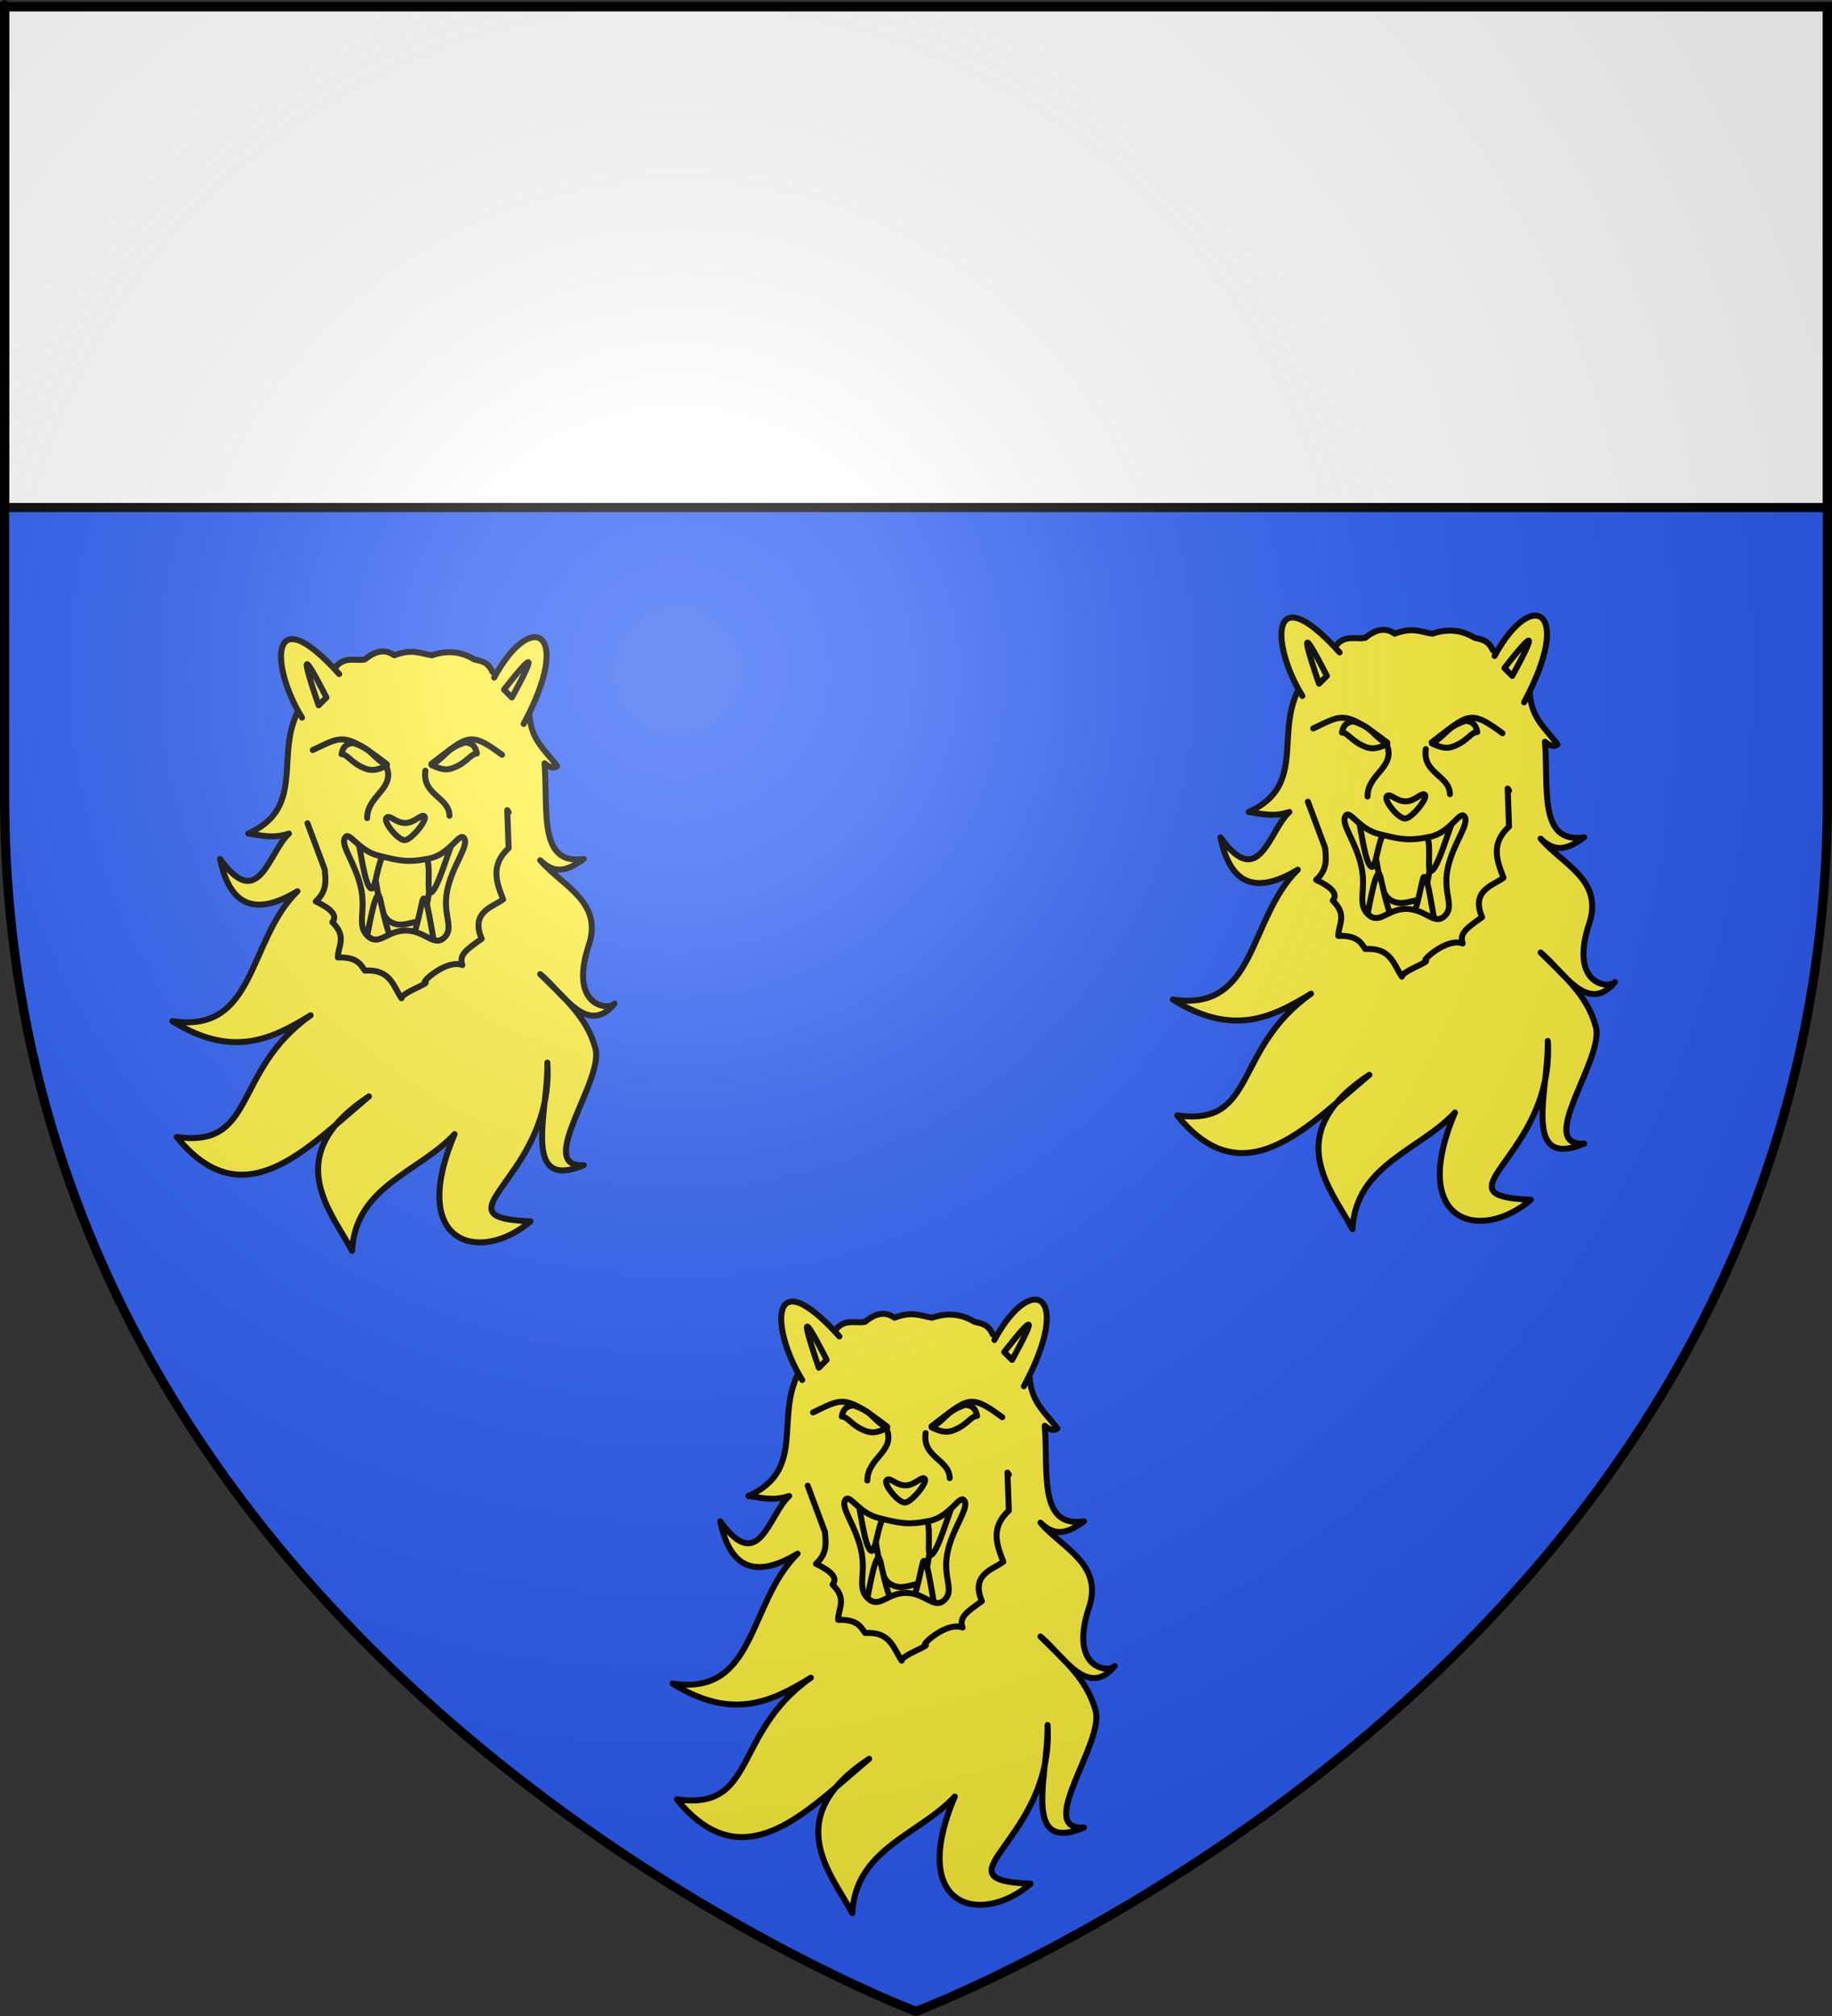 <?xml version="1.0" encoding="UTF-8" standalone="no"?>
<svg
   xmlns:dc="http://purl.org/dc/elements/1.1/"
   xmlns:cc="http://creativecommons.org/ns#"
   xmlns:rdf="http://www.w3.org/1999/02/22-rdf-syntax-ns#"
   xmlns:svg="http://www.w3.org/2000/svg"
   xmlns="http://www.w3.org/2000/svg"
   xmlns:xlink="http://www.w3.org/1999/xlink"
   xmlns:sodipodi="http://sodipodi.sourceforge.net/DTD/sodipodi-0.dtd"
   xmlns:inkscape="http://www.inkscape.org/namespaces/inkscape"
   height="660"
   width="600"
   version="1.0"
   id="svg2"
   sodipodi:version="0.32"
   inkscape:version="0.46"
   sodipodi:docname="Blason_ville_fr_Pougny_(Ain).svg"
   sodipodi:docbase="C:\Users\Augustin\Documents\heral"
   inkscape:export-filename="/Users/Augustin/Documents/temp/tyty.png"
   inkscape:export-xdpi="144"
   inkscape:export-ydpi="144"
   inkscape:output_extension="org.inkscape.output.svg.inkscape">
  <rect width="100%" height="100%" fill="#333333" stroke="none"/>
  <sodipodi:namedview
     inkscape:window-height="750"
     inkscape:window-width="1280"
     inkscape:pageshadow="2"
     inkscape:pageopacity="0.0"
     guidetolerance="10.0"
     gridtolerance="10.0"
     objecttolerance="10.0"
     borderopacity="1.0"
     bordercolor="#666666"
     pagecolor="#ffffff"
     id="base"
     showgrid="false"
     height="660px"
     inkscape:zoom="0.84848449"
     inkscape:cx="300"
     inkscape:cy="329.99986"
     inkscape:window-x="-8"
     inkscape:window-y="-8"
     inkscape:current-layer="layer3" />
  <desc
     id="desc4">Flag of Canton of Valais (Wallis)</desc>
  <defs
     id="defs6">
    <inkscape:perspective
       sodipodi:type="inkscape:persp3d"
       inkscape:vp_x="0 : 330 : 1"
       inkscape:vp_y="0 : 1000 : 0"
       inkscape:vp_z="600 : 330 : 1"
       inkscape:persp3d-origin="300 : 220 : 1"
       id="perspective13824" />
    <linearGradient
       id="linearGradient2893">
      <stop
         style="stop-color:white;stop-opacity:0.314;"
         offset="0"
         id="stop2895" />
      <stop
         id="stop2897"
         offset="0.19"
         style="stop-color:white;stop-opacity:0.251;" />
      <stop
         style="stop-color:#6b6b6b;stop-opacity:0.125;"
         offset="0.6"
         id="stop2901" />
      <stop
         style="stop-color:black;stop-opacity:0.125;"
         offset="1"
         id="stop2899" />
    </linearGradient>
    <radialGradient
       inkscape:collect="always"
       xlink:href="#linearGradient2893"
       id="radialGradient3163"
       gradientUnits="userSpaceOnUse"
       gradientTransform="matrix(1.353,0,0,1.349,-77.629,-85.747)"
       cx="221.445"
       cy="226.331"
       fx="221.445"
       fy="226.331"
       r="300" />
    <inkscape:perspective
       id="perspective31717"
       inkscape:persp3d-origin="93.665077 : 86.292175 : 1"
       inkscape:vp_z="187.33015 : 129.43826 : 1"
       inkscape:vp_y="0 : 1000 : 0"
       inkscape:vp_x="0 : 129.43826 : 1"
       sodipodi:type="inkscape:persp3d" />
  </defs>
  <g
     inkscape:groupmode="layer"
     id="layer3"
     inkscape:label="Fond écu"
     style="display:inline">
    <path
       id="path2855"
       style="fill:#2b5df2;fill-opacity:1;fill-rule:evenodd;stroke:none;stroke-width:1px;stroke-linecap:butt;stroke-linejoin:miter;stroke-opacity:1"
       d="M 300,658.5 C 300,658.5 598.5,546.18 598.5,260.728 C 598.5,-24.723 598.5,2.176 598.5,2.176 L 1.5,2.176 L 1.5,260.728 C 1.5,546.18 300,658.5 300,658.5 z "
       sodipodi:nodetypes="cccccc" />
    <path
       style="opacity:1;fill:#ffffff;fill-rule:nonzero;stroke:#000000;stroke-width:3;stroke-linecap:round;stroke-miterlimit:4;stroke-dasharray:none;stroke-opacity:1"
       d="M 1.5 2.188 L 1.5 166.156 L 598.5 166.156 C 598.5 101.247 598.5 2.188 598.5 2.188 L 1.5 2.188 z "
       id="rect31334" />
    <g
       style="fill:#fcef3c;stroke:#000000;stroke-width:1.608;stroke-miterlimit:4;stroke-dasharray:none;stroke-opacity:1"
       transform="matrix(1.218,0,0,1.218,9.442,162.262)"
       id="g2239">
      <g
         style="fill:#fcef3c;stroke:#000000;stroke-width:1.608;stroke-miterlimit:4;stroke-dasharray:none;stroke-opacity:1"
         id="g31721"
         transform="translate(123.41,-8.296)" />
      <g
         style="fill:#fcef3c;stroke:#000000;stroke-width:1.899;stroke-miterlimit:4;stroke-dasharray:none;stroke-opacity:1"
         id="g11092"
         transform="matrix(0.847,0,0,0.847,-203.979,-19.528)">
        <rect
           y="129.353"
           x="335.704"
           height="38.879"
           width="49.416"
           id="rect9152"
           style="fill:#fcef3c;fill-opacity:1;stroke:#000000;stroke-width:1.899;stroke-miterlimit:4;stroke-dasharray:none;stroke-opacity:1" />
        <path
           d="M 348.475,138.456 C 352.188,143.107 350.78,154.948 355.258,158.063 C 358.25,160.145 361.048,158.839 364.26,158.186 C 368.426,157.339 367.406,141.87 371.289,135.496"
           style="fill:#fcef3c;fill-opacity:1;fill-rule:evenodd;stroke:#000000;stroke-width:1.899;stroke-linecap:butt;stroke-linejoin:miter;stroke-miterlimit:4;stroke-dasharray:none;stroke-opacity:1"
           id="path2896" />
        <path
           d="M 356.718,165.438 C 354.366,162.01 352.345,150.323 352.109,150.077 C 350.459,148.348 348.488,162.75 347.282,166.974"
           style="fill:#fcef3c;fill-rule:evenodd;stroke:#000000;stroke-width:1.899;stroke-linecap:round;stroke-linejoin:round;stroke-miterlimit:4;stroke-dasharray:none;stroke-opacity:1"
           id="path2932" />
        <path
           d="M 345.197,131.863 C 346.239,135.813 347.356,146.297 349.366,147.663 C 350.963,148.747 351.403,139.112 353.755,136.471"
           style="fill:#fcef3c;fill-opacity:1;fill-rule:evenodd;stroke:#000000;stroke-width:1.899;stroke-linecap:round;stroke-linejoin:round;stroke-miterlimit:4;stroke-dasharray:none;stroke-opacity:1"
           id="path2934" />
        <path
           d="M 361.928,164.74 C 364.016,161.769 365.574,151.299 366.044,150.954 C 367.334,150.009 368.842,162.311 369.775,166.096"
           style="fill:#fcef3c;fill-rule:evenodd;stroke:#000000;stroke-width:1.899;stroke-linecap:round;stroke-linejoin:round;stroke-miterlimit:4;stroke-dasharray:none;stroke-opacity:1"
           id="path2936" />
        <path
           d="M 366.812,137.349 C 368.861,140.256 366.721,150.077 368.568,148.979 C 370.635,147.751 373.67,136.965 375.371,132.96"
           style="fill:#fcef3c;fill-rule:evenodd;stroke:#000000;stroke-width:1.899;stroke-linecap:round;stroke-linejoin:round;stroke-miterlimit:4;stroke-dasharray:none;stroke-opacity:1"
           id="path2938" />
        <path
           sodipodi:nodetypes="cccccccccccccccccccccccccccccccccssssssssscccc"
           d="M 353.347,72.49 C 351.397,72.464 349.447,73.438 347.497,75.036 C 343.69,75.762 339.612,73.017 336.349,80.817 C 311.923,96.675 333.546,119.979 310.473,130.297 C 314.525,130.811 318.242,132.018 323.411,130.297 C 316.936,136.122 313.903,155.596 301.527,138.349 C 304.555,152.81 312.241,156.938 326.095,148.603 C 310.192,164.23 313.063,193.873 286.387,189.825 C 305.411,201.68 317.845,195.587 330.293,187.967 C 305.253,205.645 313.31,230.178 287.763,226.574 C 305.19,248.021 321.727,236.838 338.207,222.789 C 340.7,219.789 344.141,216.777 348.805,213.705 C 345.269,216.688 341.742,219.775 338.207,222.789 C 325.359,238.251 338.101,252.484 343.437,262.704 C 344.515,242.146 364.811,237.733 375.988,225.679 C 361.006,261.008 384.312,266.889 400.074,253.344 C 372.359,252.258 398.962,242.598 404.548,215.632 C 403.157,229.024 401.933,241.885 417.004,235.52 C 401.129,236.511 424.056,207.935 420.582,198.083 C 417.861,188.219 410.086,181.893 403.171,174.891 C 410.224,180.612 418.002,194.898 426.776,184.251 C 424.917,186.575 411.849,185.231 418.793,165.119 C 422.782,151.703 410.147,146.919 403.171,138.762 C 407.942,143.405 411.826,142.099 417.004,138.349 C 402.446,140.486 405.707,122.988 404.548,108 C 405.878,109.048 407.209,109.884 408.539,108.895 C 404.839,103.721 399.691,100.443 399.682,91.051 C 397.18,86.532 398.517,83.014 388.031,79.028 C 386.508,75.648 384.344,75.562 382.251,75.036 C 378.341,72.674 373.928,71.936 368.831,73.729 C 365.212,73.238 362.661,71.488 356.857,73.729 C 355.687,72.909 354.517,72.505 353.347,72.49 z M 341.717,131.123 C 343.268,130.741 346.045,135.877 351.902,137.317 C 358.595,138.963 361.134,139.583 367.936,138.211 C 374.739,136.84 377.658,129.356 379.085,131.88 C 380.511,134.404 375.239,140.482 373.648,148.328 C 372.057,156.173 375.99,160.079 372.754,163.261 C 369.517,166.443 366.731,161.169 360.642,161.059 C 354.552,160.949 352.013,166.236 348.392,162.779 C 344.771,159.323 348,155.017 346.19,147.227 C 344.379,139.436 339.74,134.142 341.166,131.674 C 341.344,131.365 341.495,131.178 341.717,131.123 z M 405.442,202.969 C 405.715,207.445 405.376,211.579 404.616,215.357 C 405.061,211.074 405.519,206.718 405.442,202.969 z"
           style="fill:#fcef3c;fill-opacity:1;fill-rule:evenodd;stroke:#000000;stroke-width:1.899;stroke-linecap:round;stroke-linejoin:round;stroke-miterlimit:4;stroke-dasharray:none;stroke-opacity:1"
           id="path2940" />
        <path
           d="M 327.546,93.492 C 317.434,77.231 316.965,54.829 339.358,79.675"
           style="fill:#fcef3c;fill-opacity:1;fill-rule:evenodd;stroke:#000000;stroke-width:1.899;stroke-linecap:round;stroke-linejoin:round;stroke-miterlimit:4;stroke-dasharray:none;stroke-opacity:1"
           id="path2942" />
        <path
           d="M 388.554,80.789 C 400.378,58.892 413.859,65.861 397.914,95.498"
           style="fill:#fcef3c;fill-opacity:1;fill-rule:evenodd;stroke:#000000;stroke-width:1.899;stroke-linecap:round;stroke-linejoin:round;stroke-miterlimit:4;stroke-dasharray:none;stroke-opacity:1"
           id="path2944" />
        <path
           d="M 329.287,127.035 L 334.773,141.738 C 335.031,145.102 335.625,148.467 331.92,151.832 C 336.542,154.027 338.987,156.221 337.187,158.415 C 341.933,163.071 338.92,166.002 338.943,169.607 C 344.918,169.436 346.065,171.678 347.501,173.777 C 355.648,173.286 356.46,178.664 359.132,182.554 C 359.132,180.861 368.388,177.683 366.593,177.507 C 365.496,177.4 373.48,170.112 378.443,172.021 C 377.244,168.729 379.988,166.974 384.587,163.682 C 380.953,155.117 388.093,153.663 391.39,151.174 C 389.292,145.761 387.243,140.348 393.146,134.935 L 392.707,122.865 L 393.146,123.524"
           style="fill:none;fill-rule:evenodd;stroke:#000000;stroke-width:1.899;stroke-linecap:round;stroke-linejoin:round;stroke-miterlimit:4;stroke-dasharray:none;stroke-opacity:1"
           id="path2946" />
        <path
           d="M 330.983,103.785 C 340.16,99.513 340.707,97.682 354.508,108.288"
           style="fill:#fcef3c;fill-rule:evenodd;stroke:#000000;stroke-width:1.899;stroke-linecap:round;stroke-linejoin:round;stroke-miterlimit:4;stroke-dasharray:none;stroke-opacity:1"
           id="path2948"
           sodipodi:nodetypes="cc" />
        <path
           d="M 368.594,108.192 C 380.173,99.397 380.581,97.535 391.058,105.303"
           style="fill:#fcef3c;fill-rule:evenodd;stroke:#000000;stroke-width:1.899;stroke-linecap:round;stroke-linejoin:round;stroke-miterlimit:4;stroke-dasharray:none;stroke-opacity:1"
           id="path2950"
           sodipodi:nodetypes="cc" />
        <path
           d="M 329.1,76.561 C 329.721,75.94 335.307,87.113 335.307,87.113 L 332.824,89.595 C 332.824,89.595 328.479,77.182 329.1,76.561 z"
           style="fill:#fcef3c;fill-opacity:1;fill-rule:evenodd;stroke:#000000;stroke-width:1.899;stroke-linecap:round;stroke-linejoin:round;stroke-miterlimit:4;stroke-dasharray:none;stroke-opacity:1"
           id="path2962" />
        <path
           d="M 399.442,75.94 C 398.821,75.32 391.683,84.63 391.683,84.63 L 394.166,87.113 C 394.166,87.113 400.062,76.561 399.442,75.94 z"
           style="fill:#fcef3c;fill-opacity:1;fill-rule:evenodd;stroke:#000000;stroke-width:1.899;stroke-linecap:round;stroke-linejoin:round;stroke-miterlimit:4;stroke-dasharray:none;stroke-opacity:1"
           id="path2964" />
        <path
           d="M 354.641,109.846 C 356.487,116.371 348.242,118.426 348.229,125.384"
           style="fill:#fcef3c;fill-rule:evenodd;stroke:#000000;stroke-width:1.899;stroke-linecap:round;stroke-linejoin:round;stroke-miterlimit:4;stroke-dasharray:none;stroke-opacity:1"
           id="path2974" />
        <path
           d="M 366.726,110.339 C 365.624,118.107 374.278,118.694 374.372,124.644"
           style="fill:#fcef3c;fill-rule:evenodd;stroke:#000000;stroke-width:1.899;stroke-linecap:round;stroke-linejoin:round;stroke-miterlimit:4;stroke-dasharray:none;stroke-opacity:1"
           id="path2976" />
        <path
           d="M 354.322,125.357 C 355.292,124.102 357.084,126.813 360.167,126.936 C 363.25,127.059 365.629,123.739 366.48,124.891 C 367.336,126.051 362.193,132.393 360.124,132.389 C 357.98,132.386 353.335,126.633 354.322,125.357 z"
           style="fill:#fcef3c;fill-rule:evenodd;stroke:#000000;stroke-width:1.899;stroke-linecap:round;stroke-linejoin:round;stroke-miterlimit:4;stroke-dasharray:none;stroke-opacity:1"
           id="path2978" />
        <path
           d="M 368.657,108.542 C 371.71,109.959 373.498,110.415 375.997,109.285 C 380.08,107.585 381.082,104.98 383.07,104.909 C 382.704,103.229 382.171,101.645 379.346,101.375 C 373.06,103.476 373.597,105.639 368.657,108.542 z"
           style="fill:#fcef3c;fill-opacity:1;fill-rule:evenodd;stroke:#000000;stroke-width:1.899;stroke-linecap:round;stroke-linejoin:round;stroke-miterlimit:4;stroke-dasharray:none;stroke-opacity:1"
           id="path6221" />
        <path
           d="M 354.511,108.727 C 351.458,110.144 349.67,110.6 347.17,109.47 C 343.088,107.77 342.085,105.165 340.098,105.094 C 340.464,103.414 340.997,101.83 343.822,101.56 C 350.107,103.661 349.571,105.824 354.511,108.727 z"
           style="fill:#fcef3c;fill-opacity:1;fill-rule:evenodd;stroke:#000000;stroke-width:1.899;stroke-linecap:round;stroke-linejoin:round;stroke-miterlimit:4;stroke-dasharray:none;stroke-opacity:1"
           id="path6223" />
      </g>
    </g>
    <use
       x="0"
       y="0"
       xlink:href="#g2239"
       id="use31743"
       transform="translate(327.643,-7.071)"
       width="600"
       height="660" />
    <use
       height="660"
       width="600"
       transform="translate(163.821,216.857)"
       id="use31745"
       xlink:href="#g2239"
       y="0"
       x="0" />
  </g>
  <g
     inkscape:groupmode="layer"
     id="layer4"
     inkscape:label="Meubles"
     sodipodi:insensitive="true" />
  <g
     inkscape:groupmode="layer"
     id="layer2"
     inkscape:label="Reflet final"
     sodipodi:insensitive="true">
    <path
       sodipodi:nodetypes="cccccc"
       d="M 300,658.5 C 300,658.5 598.5,546.18 598.5,260.728 C 598.5,-24.723 598.5,2.176 598.5,2.176 L 1.5,2.176 L 1.5,260.728 C 1.5,546.18 300,658.5 300,658.5 z "
       style="opacity:1;fill:url(#radialGradient3163);fill-opacity:1;fill-rule:evenodd;stroke:none;stroke-width:1px;stroke-linecap:butt;stroke-linejoin:miter;stroke-opacity:1"
       id="path2875"
       inkscape:export-xdpi="144"
       inkscape:export-ydpi="144" />
  </g>
  <g
     inkscape:groupmode="layer"
     id="layer1"
     inkscape:label="Contour final"
     sodipodi:insensitive="true">
    <path
       sodipodi:nodetypes="cccccc"
       d="M 300,658.5 C 300,658.5 1.5,546.18 1.5,260.728 C 1.5,-24.723 1.5,2.176 1.5,2.176 L 598.5,2.176 L 598.5,260.728 C 598.5,546.18 300,658.5 300,658.5 z "
       style="opacity:1;fill:none;fill-opacity:1;fill-rule:evenodd;stroke:#000000;stroke-width:3;stroke-linecap:butt;stroke-linejoin:miter;stroke-miterlimit:4;stroke-dasharray:none;stroke-opacity:1"
       id="path1411"
       inkscape:export-xdpi="144"
       inkscape:export-ydpi="144" />
  </g>
</svg>
